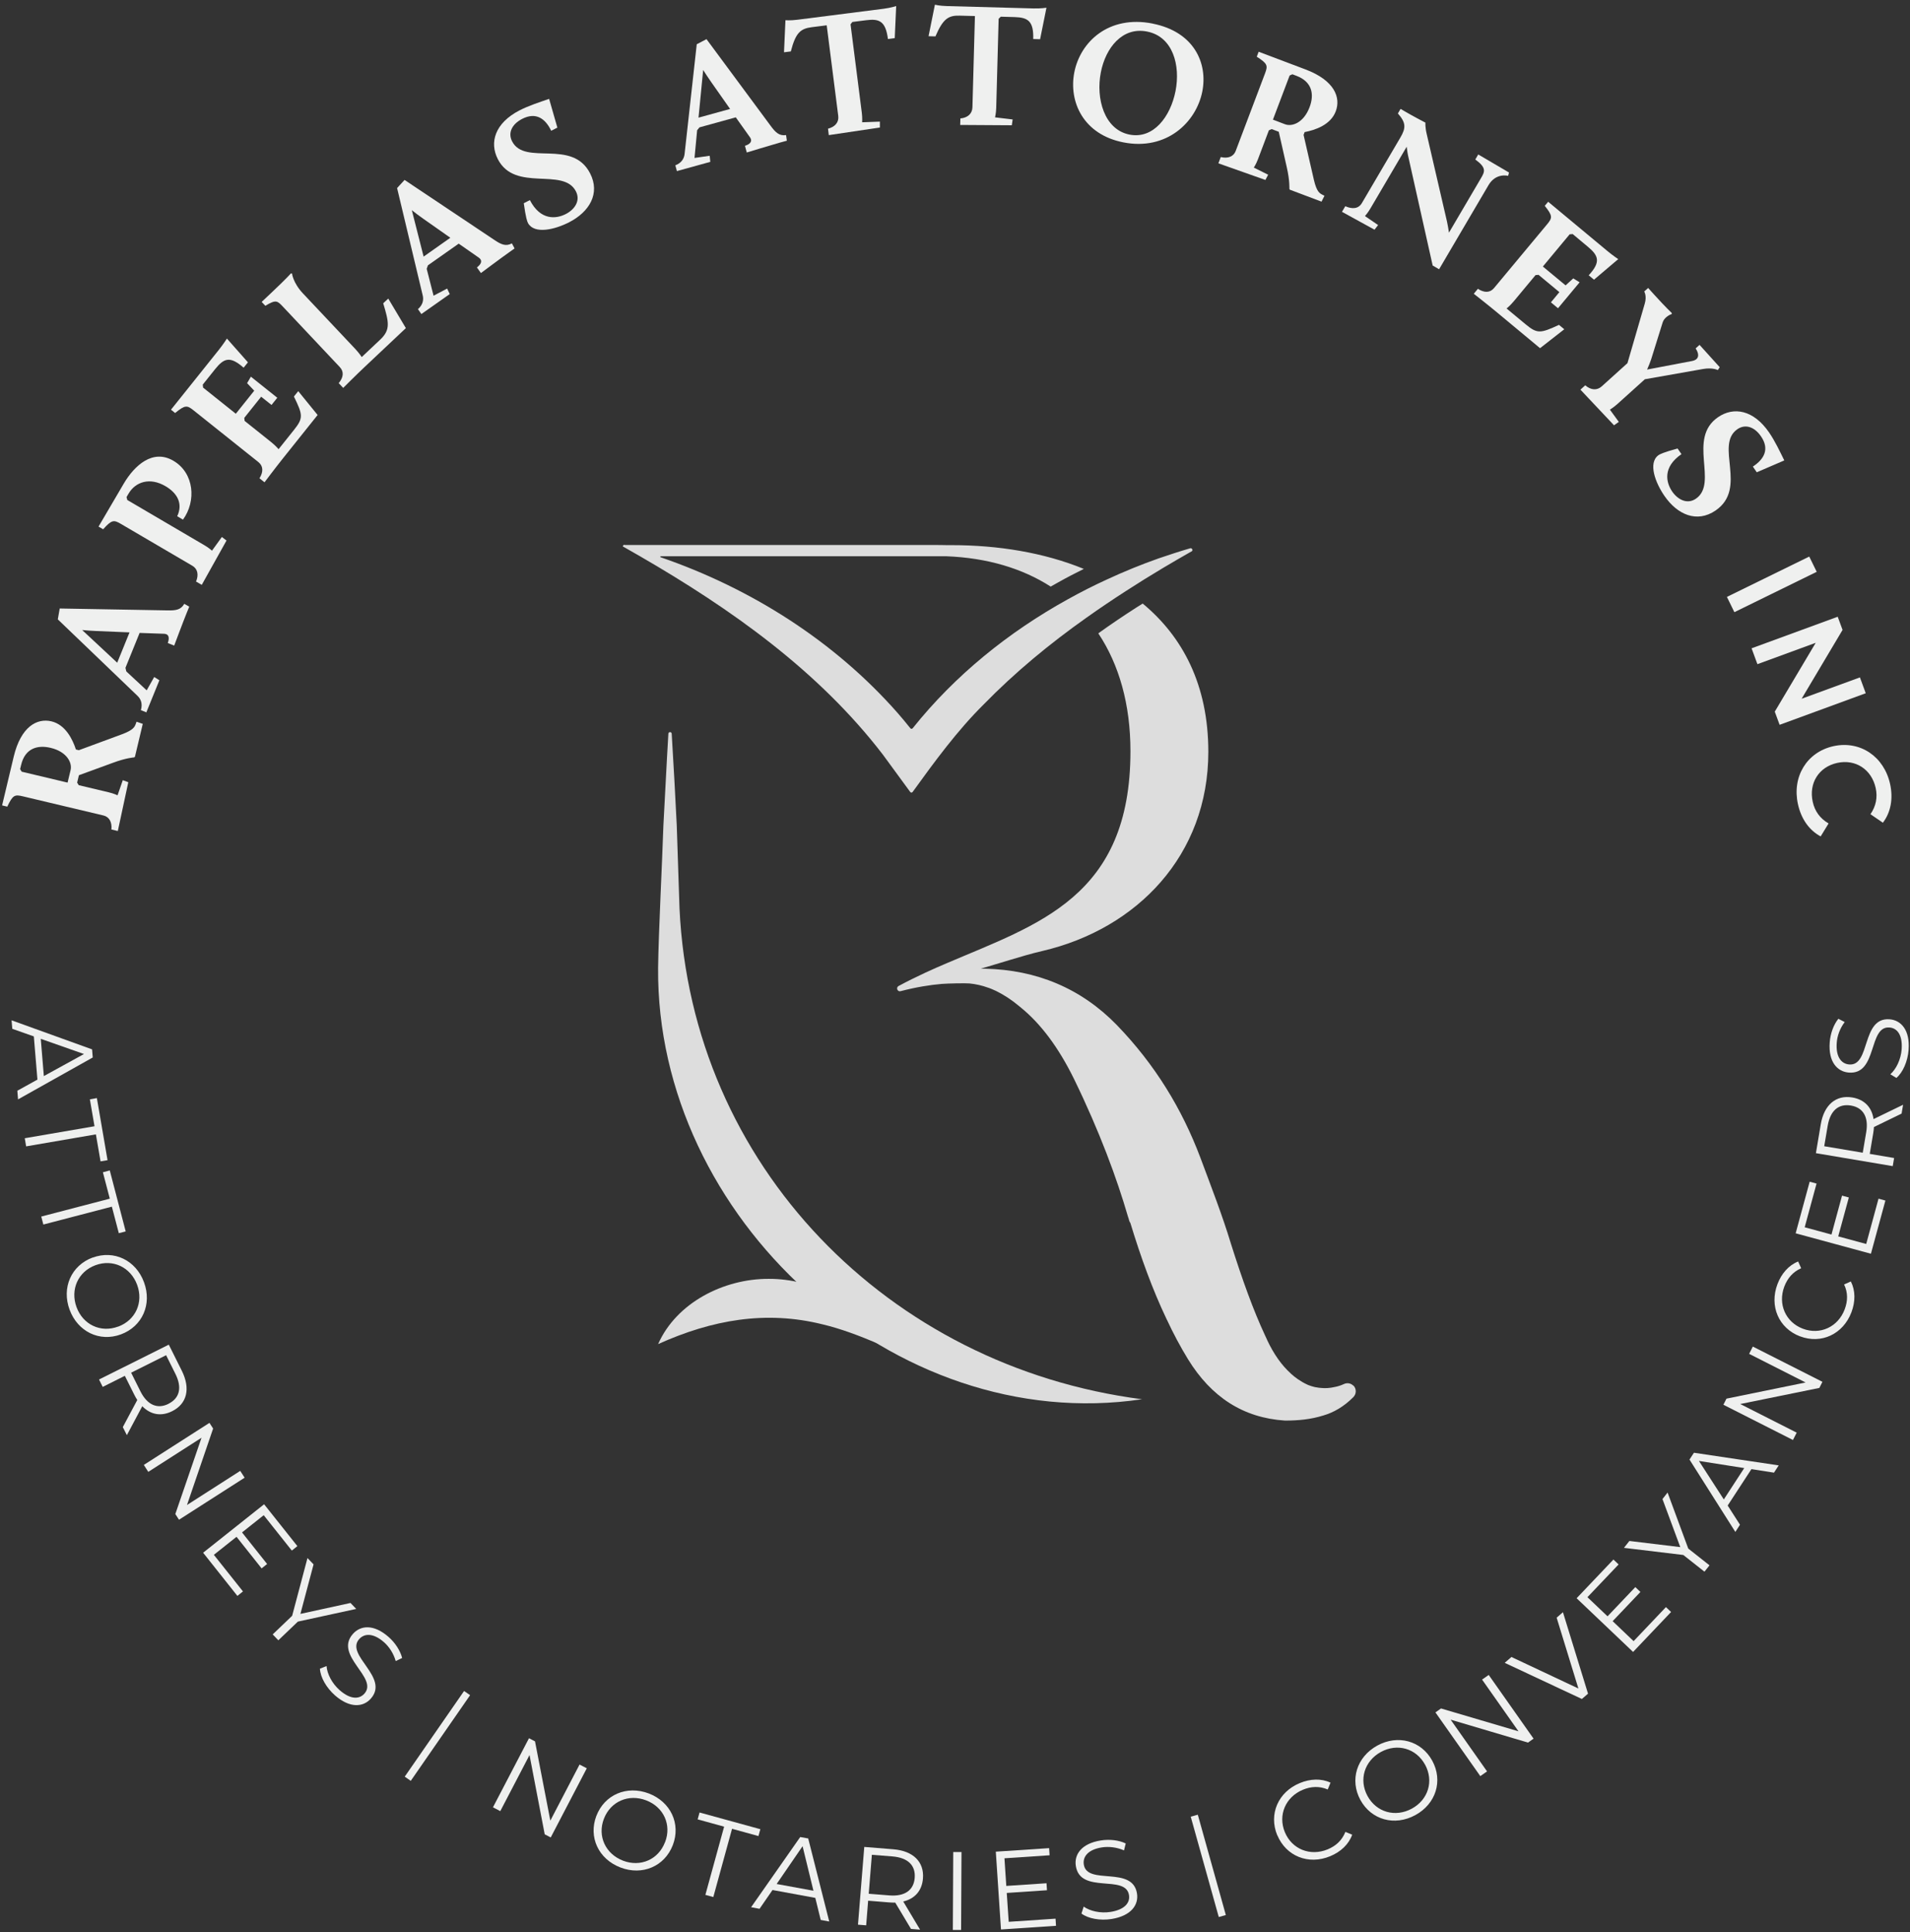 <svg xmlns="http://www.w3.org/2000/svg" width="171" height="173" viewBox="0 0 171 173" fill="none"><rect x="0" y="0" width="171" height="173" fill="#333333" stroke="none"/><path d="M3.351 96.67L3.029 92.796L1.101 92.117L1.036 91.355L8.244 93.957L8.303 94.683L1.616 98.434L1.552 97.66L3.339 96.67H3.351ZM3.925 96.348L7.518 94.373L3.65 93.013L3.925 96.348Z" fill="#EFF0EF"></path><path d="M8.462 100.846L8.046 98.43L8.673 98.319L9.629 103.878L9.002 103.983L8.585 101.567L2.34 102.641L2.217 101.913L8.462 100.84V100.846Z" fill="#EFF0EF"></path><path d="M9.834 107.336L9.212 104.961L9.828 104.796L11.253 110.256L10.637 110.414L10.015 108.039L3.881 109.64L3.694 108.925L9.828 107.324L9.834 107.336Z" fill="#EFF0EF"></path><path d="M8.297 112.601C10.203 111.897 12.167 112.83 12.894 114.812C13.621 116.776 12.748 118.764 10.83 119.474C8.912 120.184 6.96 119.234 6.232 117.269C5.499 115.287 6.385 113.305 8.291 112.595L8.297 112.601ZM10.578 118.782C12.138 118.207 12.859 116.612 12.279 115.041C11.692 113.457 10.109 112.707 8.549 113.281C6.989 113.856 6.274 115.463 6.854 117.04C7.435 118.612 9.018 119.357 10.578 118.776V118.782Z" fill="#EFF0EF"></path><path d="M10.995 127.778L12.291 125.35C12.191 125.198 12.103 125.04 12.015 124.864L11.177 123.186L9.195 124.177L8.866 123.515L15.112 120.395L16.279 122.735C17.07 124.324 16.748 125.69 15.411 126.353C14.431 126.846 13.481 126.67 12.737 125.907L11.358 128.499L10.995 127.778ZM15.082 125.69C16.079 125.192 16.326 124.248 15.698 122.999L14.871 121.339L11.74 122.905L12.567 124.565C13.188 125.814 14.103 126.183 15.082 125.696V125.69Z" fill="#EFF0EF"></path><path d="M21.901 132.307L16.025 136.071L15.697 135.561L18.042 128.729L13.275 131.785L12.876 131.163L18.752 127.398L19.08 127.908L16.741 134.752L21.508 131.697L21.901 132.307Z" fill="#EFF0EF"></path><path d="M21.751 142.491L21.253 142.89L18.186 139.025L23.645 134.686L26.624 138.433L26.126 138.832L23.61 135.665L21.669 137.207L23.915 140.034L23.422 140.427L21.176 137.6L19.147 139.213L21.757 142.497L21.751 142.491Z" fill="#EFF0EF"></path><path d="M26.66 145.2L24.918 146.866L24.414 146.338L26.156 144.672L27.528 139.5L28.073 140.069L26.895 144.502L31.381 143.523L31.891 144.057L26.66 145.194V145.2Z" fill="#EFF0EF"></path><path d="M28.643 149.406L29.235 149.171C29.288 149.869 29.716 150.72 30.408 151.33C31.387 152.192 32.179 152.151 32.631 151.634C33.892 150.198 29.886 148.245 31.587 146.304C32.261 145.53 33.446 145.389 34.783 146.562C35.375 147.078 35.839 147.793 36.003 148.45L35.428 148.726C35.234 148.04 34.836 147.436 34.373 147.031C33.411 146.192 32.613 146.239 32.15 146.767C30.889 148.21 34.883 150.168 33.206 152.08C32.531 152.854 31.335 152.972 29.992 151.799C29.206 151.107 28.678 150.157 28.643 149.406Z" fill="#EFF0EF"></path><path d="M41.548 151.404L42.088 151.78L36.775 159.45L36.235 159.075L41.548 151.404Z" fill="#EFF0EF"></path><path d="M52.532 158.331L49.306 164.518L48.767 164.236L47.407 157.14L44.791 162.16L44.134 161.82L47.36 155.633L47.899 155.915L49.271 163.011L51.887 157.991L52.532 158.325V158.331Z" fill="#EFF0EF"></path><path d="M53.393 162.587C54.12 160.687 56.114 159.831 58.09 160.581C60.043 161.332 60.97 163.296 60.237 165.202C59.504 167.108 57.504 167.958 55.551 167.208C53.575 166.451 52.666 164.481 53.393 162.581V162.587ZM59.545 164.938C60.143 163.384 59.416 161.795 57.85 161.197C56.278 160.593 54.666 161.291 54.067 162.845C53.469 164.399 54.208 165.994 55.78 166.598C57.346 167.196 58.947 166.498 59.539 164.938H59.545Z" fill="#EFF0EF"></path><path d="M64.824 163.55L62.46 162.899L62.63 162.283L68.073 163.779L67.903 164.394L65.539 163.743L63.862 169.854L63.152 169.66L64.83 163.55H64.824Z" fill="#EFF0EF"></path><path d="M72.986 169.928L69.162 169.224L68.001 170.907L67.245 170.766L71.643 164.48L72.358 164.609L74.241 172.045L73.478 171.904L72.992 169.922L72.986 169.928ZM72.827 169.289L71.854 165.301L69.532 168.685L72.827 169.289Z" fill="#EFF0EF"></path><path d="M81.564 172.715L80.151 170.352C79.969 170.352 79.787 170.352 79.594 170.334L77.723 170.182L77.547 172.387L76.814 172.328L77.377 165.367L79.981 165.578C81.752 165.719 82.754 166.704 82.631 168.194C82.543 169.29 81.904 170.006 80.866 170.252L82.373 172.774L81.57 172.709L81.564 172.715ZM81.892 168.141C81.98 167.027 81.3 166.335 79.904 166.218L78.057 166.071L77.776 169.56L79.623 169.707C81.013 169.818 81.805 169.232 81.892 168.141Z" fill="#EFF0EF"></path><path d="M85.342 165.823H86.081L86.046 172.803H85.307L85.342 165.823Z" fill="#EFF0EF"></path><path d="M94.502 171.79L94.543 172.43L89.617 172.758L89.154 165.791L93.927 165.475L93.968 166.114L89.928 166.384L90.092 168.858L93.693 168.618L93.734 169.245L90.133 169.486L90.309 172.072L94.496 171.79H94.502Z" fill="#EFF0EF"></path><path d="M96.828 171.315L97.022 170.711C97.59 171.116 98.522 171.327 99.424 171.186C100.714 170.981 101.188 170.348 101.077 169.674C100.772 167.787 96.723 169.627 96.319 167.078C96.154 166.064 96.805 165.062 98.551 164.787C99.325 164.663 100.169 164.757 100.784 165.056L100.632 165.677C99.981 165.39 99.26 165.314 98.651 165.408C97.391 165.607 96.922 166.258 97.033 166.949C97.332 168.836 101.388 167.019 101.792 169.528C101.956 170.541 101.288 171.532 99.524 171.819C98.493 171.983 97.42 171.784 96.822 171.333L96.828 171.315Z" fill="#EFF0EF"></path><path d="M106.605 162.658L107.238 162.482L109.748 171.466L109.115 171.642L106.605 162.658Z" fill="#EFF0EF"></path><path d="M114.351 164.325C113.572 162.438 114.427 160.451 116.373 159.648C117.31 159.262 118.289 159.221 119.121 159.613L118.869 160.223C118.125 159.906 117.381 159.941 116.648 160.246C115.095 160.891 114.398 162.514 115.031 164.044C115.664 165.573 117.305 166.23 118.863 165.585C119.602 165.28 120.147 164.782 120.452 164.02L121.061 164.272C120.751 165.134 120.036 165.808 119.086 166.2C117.152 167.003 115.142 166.2 114.357 164.319L114.351 164.325Z" fill="#EFF0EF"></path><path d="M121.795 161.162C120.822 159.379 121.461 157.303 123.314 156.289C125.15 155.286 127.249 155.855 128.228 157.649C129.208 159.444 128.557 161.514 126.715 162.516C124.856 163.531 122.769 162.945 121.795 161.162ZM127.583 158.001C126.786 156.541 125.103 156.06 123.631 156.863C122.153 157.673 121.637 159.35 122.434 160.81C123.232 162.27 124.921 162.745 126.404 161.936C127.876 161.133 128.381 159.461 127.583 157.995V158.001Z" fill="#EFF0EF"></path><path d="M133.281 149.966L137.298 155.672L136.799 156.024L129.874 153.972L133.134 158.604L132.53 159.027L128.513 153.321L129.012 152.969L135.949 155.015L132.689 150.383L133.287 149.966H133.281Z" fill="#EFF0EF"></path><path d="M139.928 144.35L142.174 151.645L141.623 152.12L134.715 148.883L135.319 148.361L141.312 151.182L139.365 144.842L139.928 144.35Z" fill="#EFF0EF"></path><path d="M149.146 143.891L149.61 144.331L146.208 147.909L141.153 143.1L144.449 139.634L144.912 140.074L142.121 143.006L143.921 144.718L146.408 142.103L146.865 142.537L144.379 145.152L146.255 146.941L149.146 143.897V143.891Z" fill="#EFF0EF"></path><path d="M151.156 138.658L153.05 140.154L152.598 140.722L150.704 139.227L145.391 138.588L145.878 137.972L150.434 138.523L148.839 134.219L149.297 133.638L151.15 138.658H151.156Z" fill="#EFF0EF"></path><path d="M156.8 131.545L154.677 134.799L155.779 136.518L155.363 137.163L151.258 130.683L151.657 130.073L159.245 131.205L158.823 131.856L156.805 131.539L156.8 131.545ZM156.155 131.445L152.102 130.806L154.331 134.254L156.16 131.445H156.155Z" fill="#EFF0EF"></path><path d="M156.932 120.568L163.16 123.723L162.885 124.269L155.801 125.711L160.856 128.274L160.521 128.931L154.293 125.776L154.569 125.23L161.653 123.782L156.598 121.219L156.927 120.568H156.932Z" fill="#EFF0EF"></path><path d="M161.156 119.653C159.245 118.927 158.39 116.94 159.134 114.977C159.492 114.027 160.136 113.289 160.986 112.949L161.256 113.553C160.511 113.881 160.037 114.443 159.749 115.188C159.152 116.764 159.861 118.382 161.408 118.968C162.955 119.554 164.561 118.809 165.153 117.233C165.434 116.489 165.452 115.744 165.1 115.006L165.704 114.736C166.12 115.557 166.12 116.536 165.756 117.497C165.012 119.454 163.055 120.374 161.15 119.647L161.156 119.653Z" fill="#EFF0EF"></path><path d="M168.181 107.323L168.797 107.493L167.501 112.255L160.763 110.425L162.018 105.804L162.633 105.974L161.572 109.885L163.97 110.536L164.915 107.053L165.524 107.217L164.574 110.701L167.079 111.381L168.181 107.329V107.323Z" fill="#EFF0EF"></path><path d="M170.246 99.708L167.771 100.91C167.76 101.092 167.742 101.268 167.707 101.467L167.396 103.314L169.578 103.684L169.454 104.411L162.576 103.25L163.01 100.675C163.303 98.928 164.37 98.013 165.842 98.265C166.921 98.447 167.584 99.145 167.736 100.2L170.381 98.916L170.246 99.714V99.708ZM165.719 98.987C164.616 98.799 163.866 99.42 163.631 100.799L163.32 102.628L166.769 103.209L167.079 101.379C167.314 100.007 166.798 99.168 165.713 98.987H165.719Z" fill="#EFF0EF"></path><path d="M169.784 96.515L169.24 96.187C169.761 95.724 170.183 94.868 170.253 93.954C170.347 92.653 169.843 92.044 169.157 91.997C167.247 91.856 168.108 96.228 165.53 96.035C164.504 95.959 163.678 95.097 163.813 93.327C163.871 92.542 164.159 91.745 164.586 91.218L165.155 91.51C164.721 92.079 164.481 92.759 164.44 93.38C164.346 94.652 164.874 95.261 165.565 95.308C167.476 95.449 166.638 91.077 169.169 91.264C170.195 91.341 171.009 92.22 170.875 93.995C170.798 95.038 170.353 96.035 169.779 96.515H169.784Z" fill="#EFF0EF"></path><path d="M9.973 74.276C10.044 73.625 9.786 73.138 9.264 73.015L2.058 71.303C1.32 71.127 1.15 71.168 0.651 72.224L0.188 72.112L1.226 67.756C1.871 65.047 3.319 64.285 4.597 64.584C5.863 64.883 6.497 66.191 6.796 67.106L7.059 67.17L10.947 65.734C11.984 65.347 12.066 65.053 12.166 64.784L12.225 64.62L12.782 64.813L12.078 67.768L12.002 67.815C12.002 67.815 11.293 67.856 10.114 68.296L7.065 69.41L6.907 70.072L7.048 70.301L9.756 70.946C10.202 71.051 10.524 71.21 10.524 71.21L10.993 69.855L11.486 70.037L10.548 74.405L9.979 74.27L9.973 74.276ZM6.321 68.946C6.479 68.266 5.963 67.299 4.532 66.959C3.301 66.666 2.234 67.047 1.894 68.477L1.8 68.864L1.941 69.093L6.051 70.072L6.321 68.946Z" fill="#EFF0EF"></path><path d="M12.616 63.576C12.786 62.978 12.592 62.579 12.323 62.315L5.176 55.456L5.346 54.482L14.996 54.653C15.758 54.67 16.198 54.594 16.497 54.066L16.943 54.318L16.697 54.922C16.415 55.614 15.594 57.807 15.594 57.807L15.02 57.572C15.166 57.173 15.178 56.763 14.674 56.745L12.499 56.669L11.232 59.794L11.309 60.117L13.132 61.811L13.806 60.615L14.269 60.908L13.102 63.781L12.604 63.582L12.616 63.576ZM7.357 56.411L10.493 59.337L11.596 56.622L8.641 56.499C8.283 56.493 7.691 56.441 7.363 56.411H7.357Z" fill="#EFF0EF"></path><path d="M17.547 52.079C17.805 51.481 17.7 50.942 17.237 50.666L10.846 46.92C10.189 46.533 10.013 46.521 9.234 47.389L8.823 47.148L11.075 43.308C12.03 41.684 13.672 40.166 15.525 41.256C17.395 42.353 17.588 44.874 16.381 46.527L15.865 46.222C16.392 45.102 15.894 44.164 14.815 43.531C13.408 42.704 12.124 43.144 11.508 44.2L11.327 44.51L11.397 44.768L18.321 48.831C18.714 49.06 18.978 49.306 18.978 49.306L19.863 48.081L20.279 48.397L18.063 52.367L17.559 52.074L17.547 52.079Z" fill="#EFF0EF"></path><path d="M23.236 42.814C23.588 42.245 23.576 41.729 23.13 41.371L17.343 36.752C16.751 36.277 16.576 36.241 15.678 36.98L15.309 36.681L19.607 31.305C20.011 30.795 20.316 30.314 20.316 30.314L22.198 32.442L21.811 32.923C20.586 31.844 20.041 32.073 19.249 33.064L18.153 34.436L18.182 34.705L21.113 37.045L22.761 34.981L22.122 34.307L22.462 33.726L24.825 35.614L24.309 36.259L23.382 35.52L21.87 37.414L21.899 37.684L24.297 39.601C24.666 39.894 24.942 40.217 24.942 40.217L26.314 38.499C27.164 37.438 27.123 37.156 26.314 35.503L26.701 35.022L28.436 37.156L25.335 41.037C24.672 41.864 23.681 43.183 23.681 43.183L23.224 42.82L23.236 42.814Z" fill="#EFF0EF"></path><path d="M30.322 34.309C30.75 33.793 30.814 33.283 30.421 32.867L25.344 27.473C24.822 26.921 24.717 26.804 23.755 27.379L23.427 27.033L24.265 26.241C25.661 24.928 26.042 24.482 26.042 24.482H26.141C26.141 24.482 26.229 25.327 27.132 26.282L31.834 31.272C32.157 31.618 32.385 31.969 32.385 31.969L34.045 30.404C34.977 29.525 34.819 28.85 34.309 27.156L34.76 26.734L36.337 29.378L32.661 32.843C31.887 33.57 30.726 34.731 30.726 34.731L30.322 34.303V34.309Z" fill="#EFF0EF"></path><path d="M37.41 27.69C37.879 27.28 37.932 26.834 37.85 26.471L35.551 16.838L36.22 16.111L44.246 21.475C44.879 21.903 45.29 22.079 45.829 21.792L46.069 22.243L45.542 22.619C44.932 23.047 43.056 24.448 43.056 24.448L42.698 23.944C43.038 23.686 43.267 23.346 42.851 23.058L41.068 21.815L38.313 23.756L38.201 24.067L38.817 26.476L40.031 25.837L40.265 26.33L37.726 28.118L37.416 27.678L37.41 27.69ZM36.87 18.819L37.926 22.976L40.318 21.288L37.897 19.587C37.603 19.388 37.128 19.024 36.87 18.819Z" fill="#EFF0EF"></path><path d="M46.888 18.199L47.439 17.917C48.389 19.758 49.79 19.612 50.663 19.16C51.426 18.768 52 17.988 51.56 17.132C50.429 14.933 46.12 17.249 44.572 14.253C43.798 12.746 44.314 11.023 46.507 9.885C47.339 9.457 48.348 9.135 49.163 8.853L49.901 11.427L49.35 11.709C48.828 10.624 47.99 10.008 46.753 10.642C45.809 11.128 45.463 11.914 45.85 12.658C46.999 14.88 51.215 12.389 52.827 15.514C53.765 17.331 52.757 18.973 50.957 19.899C49.69 20.55 47.855 21.001 47.275 19.981C47.193 19.829 47.075 19.495 46.894 18.205L46.888 18.199Z" fill="#EFF0EF"></path><path d="M60.461 14.803C61.042 14.581 61.241 14.176 61.288 13.807L62.379 3.963L63.252 3.505L68.992 11.262C69.444 11.878 69.772 12.183 70.376 12.095L70.446 12.599L69.819 12.769C69.103 12.968 66.858 13.654 66.858 13.654L66.694 13.056C67.098 12.927 67.427 12.687 67.133 12.276L65.873 10.506L62.625 11.403L62.414 11.661L62.179 14.141L63.539 13.947L63.592 14.493L60.602 15.319L60.461 14.797V14.803ZM62.953 6.267L62.537 10.535L65.363 9.755L63.663 7.334C63.452 7.047 63.135 6.542 62.953 6.267Z" fill="#EFF0EF"></path><path d="M74.125 11.524C74.776 11.359 75.122 10.937 75.046 10.369L74.014 2.266L72.665 2.436C71.663 2.565 71.229 2.94 70.801 4.605L70.191 4.681L70.32 1.809C70.32 1.809 70.742 1.85 71.387 1.768L79.114 0.783C79.759 0.701 80.234 0.542 80.234 0.542L80.105 3.415L79.496 3.491C79.29 1.902 78.733 1.656 77.555 1.809L76.312 1.967L76.148 2.178L77.156 10.093C77.215 10.562 77.186 10.949 77.186 10.949L78.774 10.89V11.418L74.201 12.098L74.131 11.518L74.125 11.524Z" fill="#EFF0EF"></path><path d="M85.971 10.607C86.639 10.549 87.044 10.179 87.061 9.605L87.284 1.436L85.924 1.401C84.909 1.371 84.428 1.676 83.748 3.259L83.132 3.242L83.701 0.421C83.701 0.421 84.112 0.527 84.757 0.544L92.544 0.755C93.195 0.773 93.688 0.691 93.688 0.691L93.119 3.512L92.503 3.494C92.55 1.893 92.034 1.565 90.85 1.53L89.601 1.494L89.407 1.682L89.19 9.657C89.178 10.132 89.085 10.508 89.085 10.508L90.662 10.695L90.586 11.217L85.965 11.188L85.982 10.601L85.971 10.607Z" fill="#EFF0EF"></path><path d="M103.187 2.113C106.916 2.846 108.136 5.666 107.643 8.181C107.104 10.949 104.442 13.505 100.584 12.749C96.979 12.045 95.671 9.108 96.181 6.481C96.715 3.749 99.253 1.339 103.182 2.107L103.187 2.113ZM101.124 12.051C103.27 12.473 104.794 10.444 105.245 8.146C105.691 5.866 105.023 3.28 102.689 2.823C100.485 2.389 98.984 4.277 98.556 6.481C98.098 8.826 98.861 11.605 101.124 12.051Z" fill="#EFF0EF"></path><path d="M109.292 14.061C109.925 14.219 110.441 14.02 110.628 13.522L113.249 6.592C113.519 5.882 113.501 5.706 112.516 5.079L112.686 4.633L116.878 6.216C119.487 7.201 120.056 8.737 119.587 9.969C119.13 11.182 117.752 11.645 116.802 11.827L116.708 12.079L117.635 16.119C117.887 17.198 118.162 17.315 118.42 17.45L118.579 17.526L118.315 18.054L115.471 16.981L115.436 16.899C115.436 16.899 115.483 16.189 115.201 14.964L114.486 11.798L113.847 11.557L113.601 11.669L112.616 14.278C112.452 14.706 112.252 15.005 112.252 15.005L113.536 15.644L113.29 16.113L109.081 14.624L109.286 14.079L109.292 14.061ZM115.043 11.124C115.694 11.37 116.72 10.977 117.242 9.605C117.693 8.421 117.453 7.313 116.075 6.791L115.706 6.65L115.459 6.762L113.964 10.713L115.043 11.124Z" fill="#EFF0EF"></path><path d="M120.438 18.462C121.095 18.755 121.628 18.684 121.922 18.192L125.369 12.323C125.885 11.45 125.879 10.986 125.152 10.16L125.392 9.749L125.791 9.984C126.459 10.377 127.614 10.98 127.614 10.98C127.614 10.98 127.585 11.403 127.732 12.001L129.549 19.845C129.614 20.138 129.678 20.525 129.725 20.83L132.58 15.97C132.932 15.372 133.114 15.032 132.082 14.281L132.346 13.83L135.101 15.448L135.019 15.747C135.019 15.747 133.935 15.442 133.266 16.574L128.84 24.108L128.265 23.773L126.108 14.135C126.031 13.83 125.973 13.431 125.938 13.138L122.701 18.649C122.461 19.06 122.203 19.347 122.203 19.347L123.381 20.15L123.059 20.566L120.145 18.966L120.444 18.462H120.438Z" fill="#EFF0EF"></path><path d="M132.321 25.863C132.884 26.227 133.4 26.227 133.763 25.787L138.501 20.094C138.987 19.508 139.028 19.338 138.301 18.429L138.606 18.065L143.9 22.468C144.399 22.885 144.879 23.201 144.879 23.201L142.71 25.042L142.235 24.649C143.338 23.448 143.121 22.891 142.147 22.082L140.799 20.956L140.529 20.979L138.131 23.864L140.166 25.552L140.852 24.925L141.42 25.277L139.486 27.599L138.852 27.071L139.609 26.156L137.744 24.608L137.475 24.632L135.51 26.995C135.206 27.358 134.883 27.622 134.883 27.622L136.578 29.029C137.627 29.897 137.903 29.862 139.574 29.088L140.048 29.481L137.879 31.175L134.056 27.997C133.242 27.317 131.946 26.303 131.946 26.303L132.321 25.851V25.863Z" fill="#EFF0EF"></path><path d="M141.922 34.496C142.426 34.936 142.972 34.977 143.4 34.596L145.704 32.515L147.252 27.191C147.457 26.493 147.205 26.101 147.205 26.101L147.556 25.784L148.119 26.405C149.063 27.449 149.673 28.029 149.673 28.029V28.117C149.673 28.117 149.016 28.317 148.846 28.903L147.826 32.169C147.732 32.444 147.592 32.808 147.463 33.089L151.502 32.321C151.977 32.233 152.253 31.876 151.807 31.195L152.159 30.879L153.965 32.878L153.795 33.136C153.795 33.136 153.337 32.89 152.487 33.036L147.263 33.957L144.818 36.161C144.467 36.478 144.132 36.677 144.132 36.677L144.93 37.774L144.502 38.079L141.494 34.889L141.928 34.496H141.922Z" fill="#EFF0EF"></path><path d="M150.188 40.152L150.54 40.662C148.834 41.834 149.156 43.206 149.713 44.015C150.2 44.719 151.044 45.194 151.836 44.649C153.87 43.247 151.033 39.266 153.812 37.355C155.207 36.394 156.984 36.687 158.385 38.721C158.912 39.489 159.364 40.451 159.745 41.225L157.283 42.286L156.931 41.776C157.939 41.119 158.449 40.21 157.658 39.067C157.06 38.194 156.239 37.953 155.547 38.428C153.489 39.847 156.497 43.711 153.601 45.704C151.918 46.859 150.165 46.073 149.016 44.402C148.207 43.23 147.532 41.465 148.471 40.761C148.611 40.662 148.928 40.504 150.188 40.158V40.152Z" fill="#EFF0EF"></path><path d="M161.98 49.833L162.648 51.199L155.277 54.812L154.608 53.445L161.98 49.833Z" fill="#EFF0EF"></path><path d="M167.038 62.07L159.327 64.897L158.893 63.718L162.558 57.555L157.339 59.467L156.817 58.047L164.528 55.221L164.962 56.4L161.297 62.563L166.516 60.651L167.038 62.07Z" fill="#EFF0EF"></path><path d="M164.151 66.808C166.544 66.286 168.678 67.74 169.218 70.198C169.505 71.505 169.282 72.731 168.573 73.663L167.459 72.901C167.957 72.18 168.11 71.388 167.928 70.555C167.564 68.896 166.133 67.946 164.48 68.309C162.832 68.673 161.923 70.127 162.292 71.793C162.474 72.631 162.943 73.282 163.711 73.728L163.002 74.889C161.97 74.338 161.254 73.317 160.967 71.998C160.427 69.547 161.759 67.336 164.151 66.808Z" fill="#EFF0EF"></path><g opacity="0.9"><path d="M121.162 124.067C120.933 123.839 120.599 123.786 120.306 123.927C120.042 124.05 119.766 124.138 119.473 124.191C119.045 124.29 118.652 124.308 118.288 124.273C118.136 124.267 117.989 124.243 117.843 124.214C117.767 124.208 117.69 124.191 117.614 124.167C117.473 124.132 117.333 124.091 117.204 124.038C117.18 124.032 117.157 124.026 117.139 124.015C117.116 124.009 117.098 123.997 117.081 123.991C117.063 123.985 117.045 123.98 117.034 123.968C116.752 123.839 116.477 123.68 116.213 123.499C115.984 123.346 115.773 123.17 115.562 122.983C115.562 122.983 115.556 122.977 115.55 122.965C114.759 122.25 114.055 121.271 113.457 120.004C113.457 120.004 113.445 119.981 113.445 119.969C113.392 119.852 113.334 119.74 113.281 119.617C112.202 117.313 111.211 114.545 110.209 111.373C109.44 108.828 108.455 106.301 107.47 103.657C105.811 99.259 103.401 95.313 99.994 91.783C96.799 88.499 92.817 86.834 88.185 86.734H87.804L89.082 86.353L90.366 85.966C91.352 85.673 92.337 85.374 93.333 85.145C101.8 83.164 108.18 76.573 108.18 67.314C108.18 61.322 105.875 56.995 102.304 54.04C102.123 54.151 101.941 54.268 101.753 54.386C100.575 55.142 99.42 55.922 98.329 56.707C100.194 59.504 101.208 63.075 101.208 67.262C101.208 80.314 92.946 82.736 84.761 86.242C84.122 86.517 83.471 86.793 82.838 87.092C82.034 87.467 81.231 87.86 80.451 88.282C80.187 88.423 80.346 88.822 80.627 88.746C82.052 88.376 83.283 88.183 84.327 88.095C84.825 88.054 86.438 88.019 86.801 88.054C87.37 88.112 87.927 88.236 88.467 88.435C88.49 88.441 88.519 88.453 88.543 88.458C88.731 88.529 88.918 88.605 89.1 88.693C89.118 88.693 89.123 88.699 89.123 88.699C89.868 89.062 90.578 89.525 91.246 90.088C91.287 90.124 91.34 90.159 91.381 90.2C93.181 91.66 94.764 93.782 96.148 96.591C98.458 101.329 99.994 105.521 100.985 108.928C101.079 109.151 101.079 109.362 101.196 109.485C102.152 112.634 103.196 115.483 104.41 118.04C104.427 118.081 104.445 118.128 104.468 118.169H104.474C105.055 119.418 105.682 120.59 106.356 121.693C108.449 125.099 111.311 126.952 115.046 127.193H115.069C116.266 127.193 117.368 127.081 118.464 126.741C119.379 126.477 120.311 125.956 121.173 125.082C121.449 124.795 121.449 124.343 121.173 124.056L121.162 124.067Z" fill="#EFF0EF"></path><path d="M58.921 120.342C60.568 116.625 64.812 114.491 68.811 114.503C72.808 114.479 77.059 116.619 78.7 120.342C76.889 119.574 75.271 118.964 73.641 118.577C68.558 117.311 63.74 118.173 58.927 120.342H58.921Z" fill="#EFF0EF"></path><path d="M91.246 83.475C91.088 83.399 90.924 83.335 90.76 83.27C91.041 83.364 91.194 83.446 91.246 83.475Z" fill="#EFF0EF"></path><path d="M106.668 49.373C105.818 49.859 104.974 50.346 104.129 50.85C103.009 51.519 101.895 52.21 100.799 52.92C99.609 53.688 98.43 54.48 97.269 55.306C93.985 57.628 90.878 60.191 88.075 63.064C85.694 65.421 83.666 68.2 81.707 70.909C81.654 70.985 81.543 70.985 81.49 70.909C80.763 69.906 79.719 68.493 79.034 67.555C73.27 60.05 65.442 54.515 57.292 49.8C56.846 49.542 56.395 49.285 55.949 49.032C55.925 49.021 55.89 48.997 55.849 48.974C55.832 48.974 55.82 48.962 55.808 48.95C55.791 48.933 55.785 48.915 55.785 48.892C55.785 48.839 55.826 48.798 55.879 48.798H83.695C84.053 48.798 84.41 48.798 84.768 48.81H85.214C89.324 48.81 93.44 49.466 97.034 50.938C96.278 51.313 95.516 51.706 94.765 52.128C94.531 52.257 94.302 52.392 94.067 52.521C91.529 50.891 88.386 49.947 84.733 49.806H59.162C59.109 49.806 59.097 49.877 59.144 49.894C67.224 52.674 74.695 57.394 80.359 63.832C80.746 64.272 81.127 64.735 81.502 65.204C81.555 65.274 81.654 65.274 81.713 65.204C85.495 60.466 90.297 56.59 95.61 53.653C96.747 53.02 97.902 52.433 99.081 51.894C100.605 51.184 102.159 50.551 103.736 49.994C104.675 49.672 105.613 49.367 106.557 49.091C106.733 49.044 106.832 49.285 106.68 49.378L106.668 49.373Z" fill="#EFF0EF"></path><path d="M102.249 125.283C79.962 128.59 58.736 108.953 58.918 86.654C58.959 83.506 59.293 77.062 59.393 73.907C59.528 71.562 59.674 68.395 59.838 65.692C59.85 65.505 60.126 65.505 60.137 65.692C60.301 68.389 60.477 71.562 60.589 73.907L60.835 81.319C61.908 104.403 79.563 122.351 102.243 125.283H102.249Z" fill="#EFF0EF"></path><path d="M55.964 48.884C55.964 48.936 55.923 48.976 55.871 48.976C55.866 48.976 55.854 48.976 55.848 48.976C55.831 48.976 55.819 48.965 55.808 48.953C55.791 48.936 55.785 48.918 55.785 48.895C55.785 48.843 55.825 48.803 55.877 48.803C55.923 48.803 55.97 48.843 55.97 48.895L55.964 48.884Z" fill="#EFF0EF"></path></g></svg>